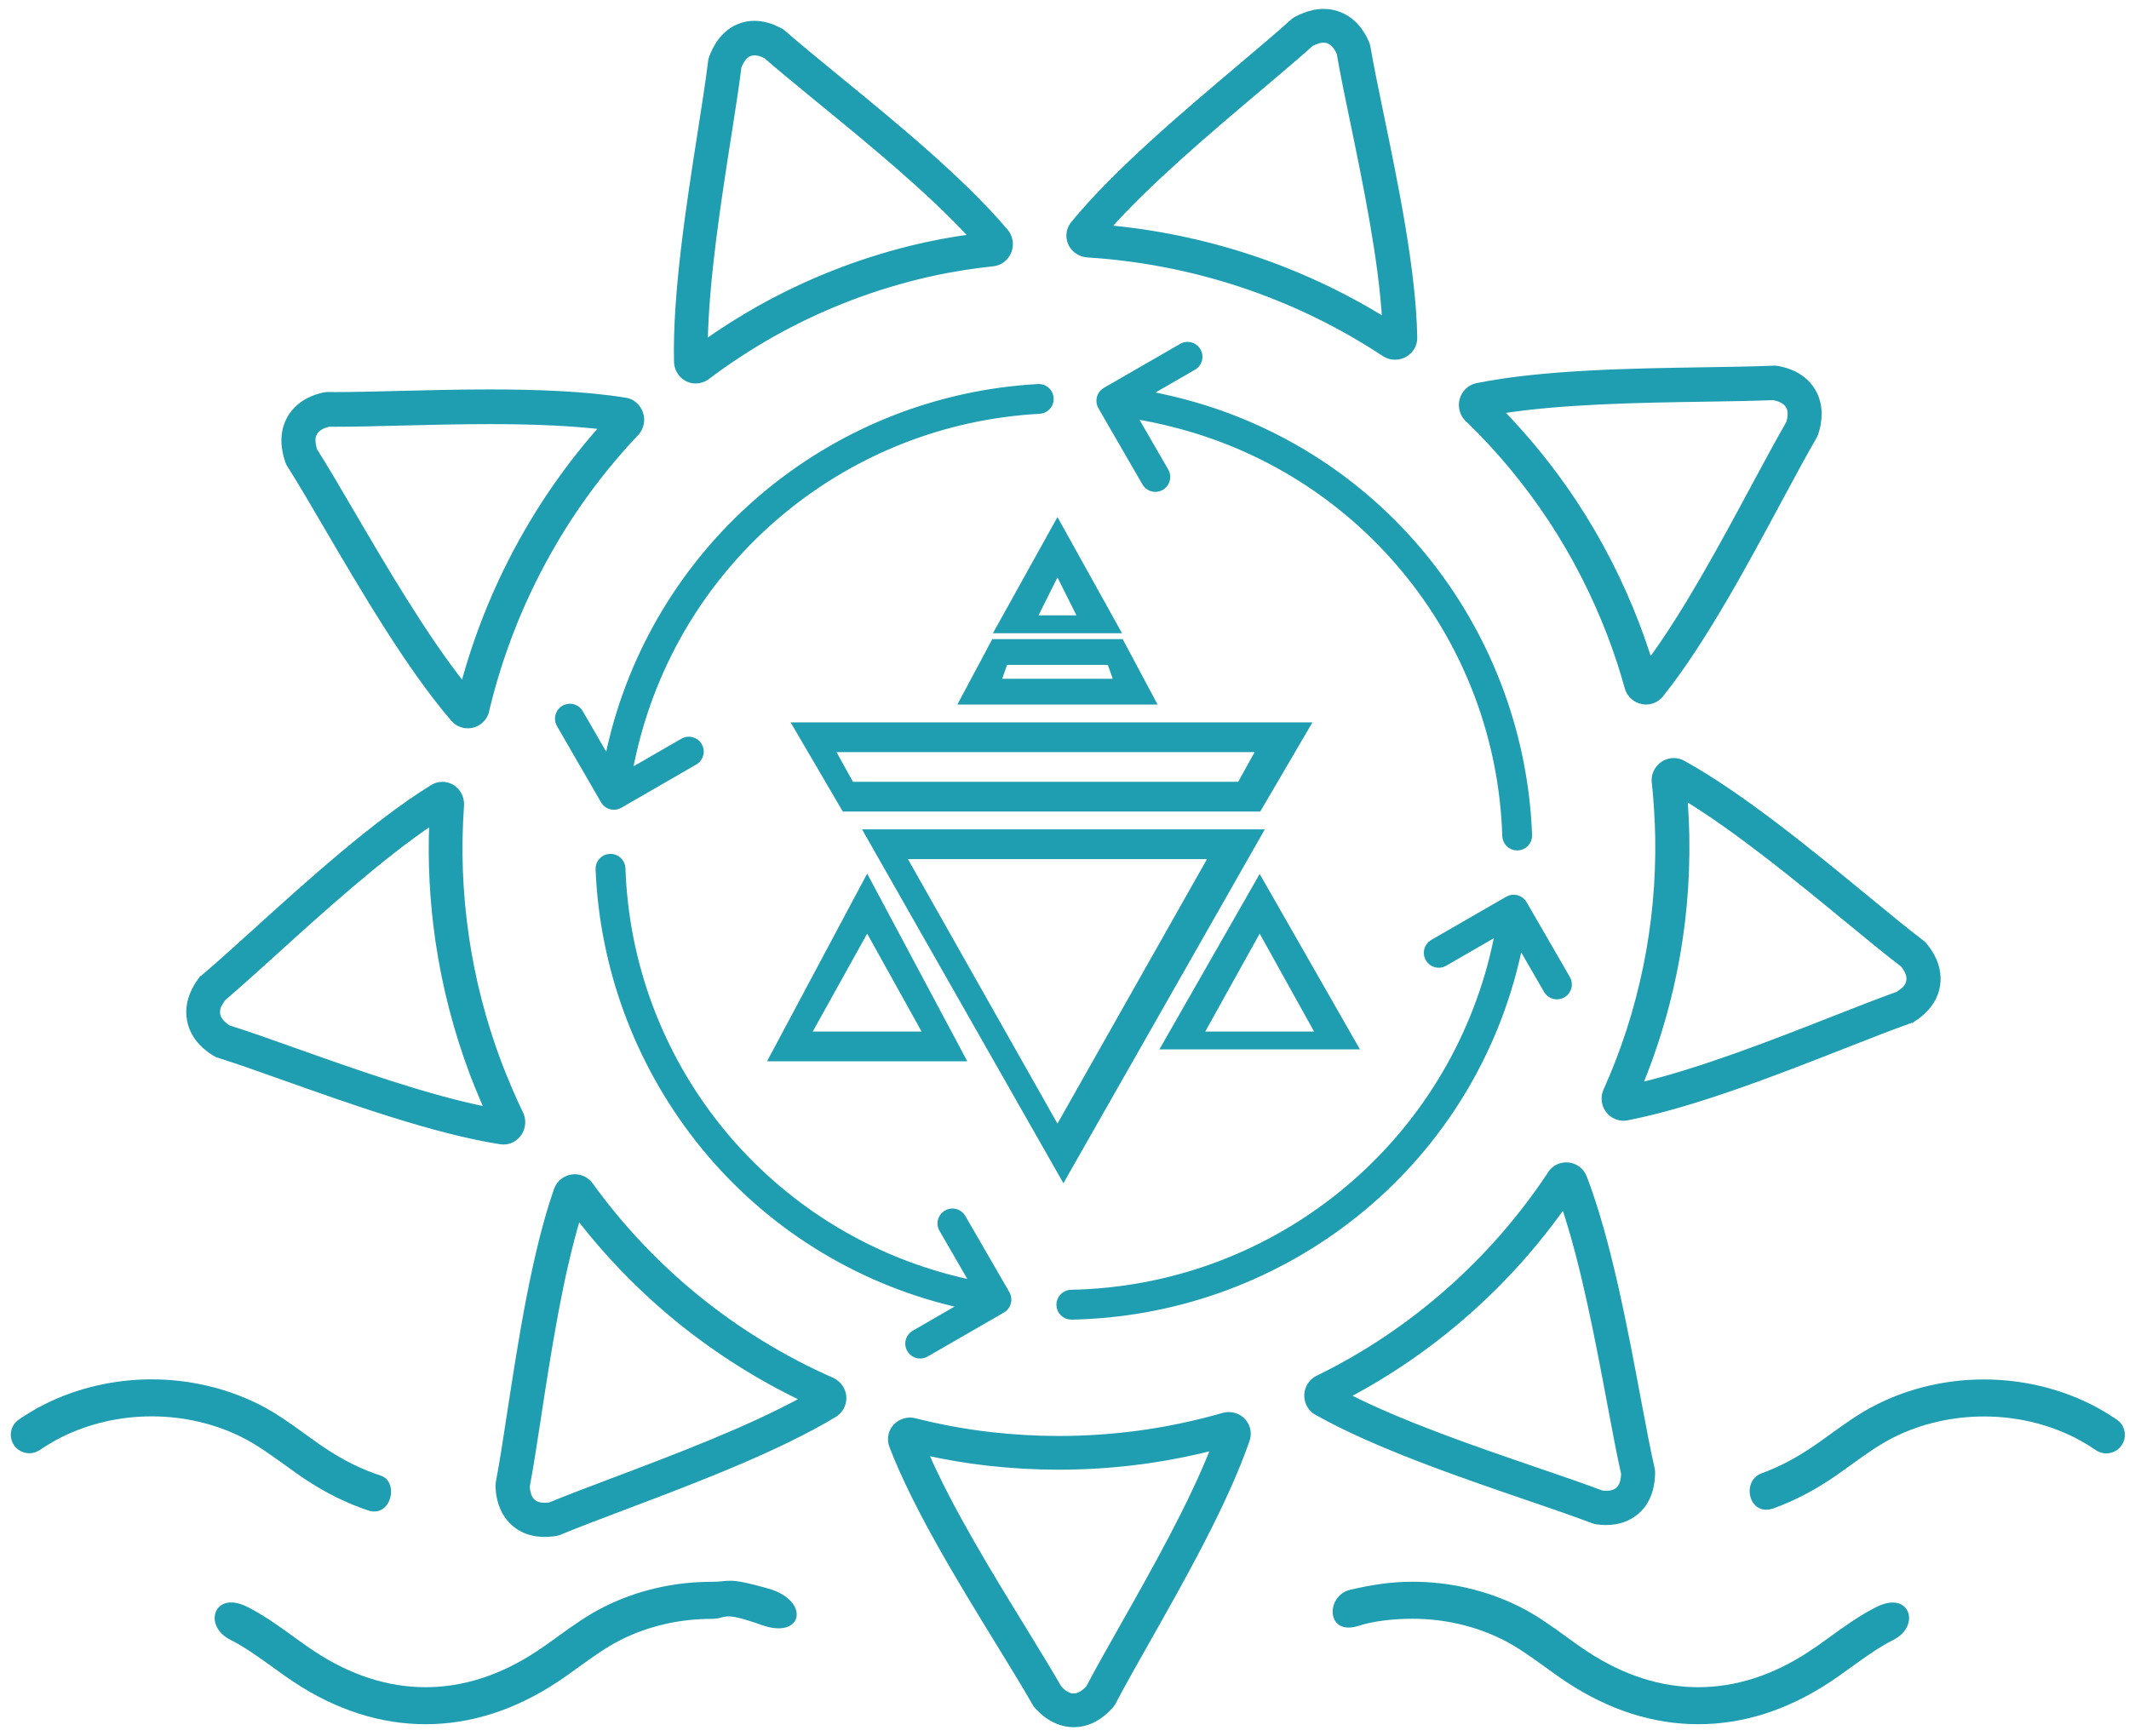 <?xml version="1.0" encoding="UTF-8"?>
<svg width="179px" height="146px" viewBox="0 0 179 146" version="1.1" xmlns="http://www.w3.org/2000/svg" xmlns:xlink="http://www.w3.org/1999/xlink">
    <title>Group 39</title>
    <g id="Page-1" stroke="none" stroke-width="1" fill="none" fill-rule="evenodd">
        <g id="LBV_Franchise_01-Desktop-Copy-3" transform="translate(-245, -1702)" fill="#1E9EB0">
            <g id="vision" transform="translate(0, 919)">
                <g id="Group-2" transform="translate(0, 384)">
                    <g id="Group-39" transform="translate(245.909, 400)">
                        <g id="Group-6" transform="translate(15, 0)" stroke="#1E9EB0" stroke-width="0.5">
                            <path d="M25.256,32 C22.595,32 19.956,32.066 17.563,32.127 C15.597,32.179 13.791,32.223 12.309,32.223 C12.082,32.223 11.864,32.223 11.652,32.219 C11.529,32.219 11.405,32.237 11.282,32.261 C11.051,32.313 10.845,32.38 10.638,32.446 C9.624,32.809 8.883,33.424 8.438,34.249 C7.991,35.074 7.886,36.035 8.124,37.105 L8.124,37.113 C8.173,37.314 8.231,37.533 8.305,37.76 C8.346,37.888 8.405,38.005 8.471,38.105 C9.361,39.504 10.383,41.247 11.52,43.192 L11.52,43.192 C14.604,48.464 18.495,55.117 22.221,59.444 C22.538,59.813 22.981,60 23.424,60 C23.8,60 24.177,59.866 24.479,59.596 C24.768,59.343 24.942,58.998 24.998,58.643 C26.038,54.316 27.637,50.131 29.748,46.224 C31.858,42.307 34.472,38.679 37.546,35.437 C38.165,34.788 38.149,33.761 37.513,33.13 C37.258,32.869 36.928,32.717 36.598,32.683 C33.264,32.148 29.234,32 25.256,32 M25.256,34.417 C29.141,34.417 32.287,34.567 34.817,34.873 C32.057,37.958 29.658,41.379 27.675,45.056 C25.688,48.738 24.134,52.648 23.049,56.699 C19.751,52.551 16.34,46.72 13.552,41.953 C12.329,39.863 11.391,38.265 10.515,36.885 C10.488,36.795 10.465,36.707 10.443,36.621 L10.43,36.566 C10.288,35.93 10.408,35.604 10.509,35.416 C10.569,35.305 10.752,34.966 11.359,34.749 C11.484,34.709 11.607,34.665 11.723,34.636 L12.309,34.639 C13.788,34.639 15.517,34.597 17.623,34.543 C19.951,34.485 22.59,34.417 25.256,34.417" id="Fill-7"></path>
                            <path d="M21.281,65 C20.946,65 20.636,65.106 20.385,65.288 C15.625,68.238 10.075,73.253 5.658,77.255 C3.987,78.768 2.472,80.138 1.249,81.175 C1.151,81.259 1.062,81.351 0.997,81.451 L0.979,81.434 C0.842,81.618 0.727,81.801 0.613,81.993 C0.067,82.938 -0.112,83.883 0.067,84.801 C0.246,85.721 0.76,86.532 1.616,87.192 C1.779,87.318 1.966,87.443 2.161,87.568 C2.292,87.652 2.431,87.71 2.568,87.744 C4.109,88.228 5.943,88.881 7.964,89.599 L7.964,89.599 C13.579,91.596 20.67,94.121 26.18,94.981 C26.261,94.994 26.34,95 26.418,95 C27.187,95 27.862,94.423 27.981,93.619 C28.038,93.243 27.965,92.875 27.794,92.566 C27.483,91.93 27.182,91.271 26.889,90.569 C26.571,89.824 26.278,89.106 26.017,88.42 C24.697,84.91 23.784,81.335 23.262,77.748 C22.724,74.054 22.594,70.37 22.855,66.734 C22.911,65.84 22.259,65.063 21.387,65.003 C21.352,65.002 21.317,65 21.281,65 M20.435,68.091 C20.293,71.422 20.466,74.782 20.949,78.103 C21.501,81.901 22.473,85.662 23.837,89.293 C24.11,90.006 24.416,90.756 24.739,91.513 C24.857,91.796 24.977,92.075 25.102,92.355 C20.039,91.354 13.832,89.148 8.731,87.333 C6.746,86.627 4.87,85.961 3.287,85.462 C3.192,85.399 3.102,85.337 3.022,85.276 C2.519,84.888 2.403,84.55 2.361,84.331 C2.327,84.154 2.308,83.88 2.489,83.481 L2.841,82.937 C4.106,81.861 5.681,80.434 7.208,79.053 C10.986,75.628 16.046,71.043 20.435,68.091" id="Fill-4"></path>
                            <path d="M95.376,0 C94.827,0 94.254,0.12 93.669,0.363 C93.444,0.452 93.243,0.55 93.069,0.649 C92.935,0.722 92.81,0.811 92.709,0.917 C91.517,1.993 90.006,3.263 88.328,4.682 L88.328,4.682 C83.738,8.561 77.937,13.459 74.357,17.826 C73.798,18.502 73.906,19.505 74.607,20.051 C74.882,20.263 75.2,20.377 75.516,20.4 C79.982,20.677 84.372,21.541 88.561,22.935 C92.784,24.345 96.791,26.292 100.48,28.729 C100.758,28.913 101.074,29 101.387,29 C101.904,29 102.412,28.757 102.723,28.305 C102.917,28.027 103.008,27.709 103,27.393 C102.907,21.819 101.396,14.517 100.196,8.708 C99.745,6.547 99.344,4.599 99.068,2.978 C99.044,2.824 98.993,2.669 98.918,2.53 C98.835,2.336 98.752,2.172 98.667,2.025 C98.134,1.096 97.399,0.477 96.515,0.184 C96.149,0.061 95.769,0 95.376,0 M95.376,2.339 C95.506,2.339 95.624,2.357 95.745,2.398 C95.863,2.439 96.227,2.559 96.574,3.16 C96.619,3.238 96.663,3.326 96.708,3.43 L96.724,3.469 C97.008,5.123 97.419,7.113 97.848,9.177 C98.932,14.411 100.256,20.813 100.55,25.977 C97.042,23.802 93.276,22.037 89.334,20.721 C85.373,19.404 81.281,18.551 77.172,18.181 C80.636,14.276 85.709,9.988 89.896,6.45 L90.242,6.157 C91.825,4.819 93.192,3.664 94.329,2.64 C94.405,2.601 94.493,2.56 94.607,2.515 C94.888,2.398 95.148,2.339 95.376,2.339" id="Fill-1"></path>
                            <path d="M47.516,1 C47.074,1 46.651,1.082 46.249,1.245 C45.399,1.58 44.714,2.242 44.225,3.22 C44.119,3.43 44.038,3.631 43.955,3.832 C43.899,3.991 43.866,4.15 43.858,4.31 C43.669,5.825 43.36,7.834 43.009,10.061 C42.07,16.073 40.879,23.658 41.01,29.409 C41.026,30.295 41.727,31 42.587,31 C42.596,31 42.607,31 42.617,31 C42.96,30.992 43.269,30.875 43.522,30.691 C45.252,29.384 47.089,28.179 49.015,27.09 C50.908,26.028 52.883,25.081 54.931,24.269 C56.996,23.448 59.077,22.787 61.157,22.268 C63.279,21.741 65.426,21.372 67.58,21.146 C68.445,21.054 69.081,20.259 68.992,19.362 C68.951,18.995 68.804,18.676 68.575,18.425 C64.902,14.096 59.11,9.358 54.482,5.574 C52.719,4.126 51.128,2.826 49.944,1.788 C49.823,1.679 49.684,1.596 49.537,1.529 C49.365,1.446 49.203,1.37 49.039,1.303 C48.516,1.101 48.005,1 47.516,1 M47.516,3.403 C47.724,3.403 47.958,3.453 48.169,3.534 C48.269,3.575 48.367,3.621 48.503,3.685 C49.56,4.609 50.878,5.691 52.397,6.939 L53.022,7.453 C57.202,10.871 62.318,15.054 65.864,18.933 C64.073,19.173 62.311,19.509 60.604,19.932 C58.382,20.488 56.188,21.193 54.087,22.028 C51.977,22.864 49.891,23.859 47.885,24.986 C46.319,25.871 44.792,26.84 43.346,27.867 C43.427,22.579 44.458,15.969 45.302,10.565 L45.321,10.444 C45.646,8.377 45.982,6.224 46.181,4.613 L46.183,4.595 C46.219,4.505 46.259,4.416 46.309,4.316 C46.634,3.667 46.976,3.531 47.107,3.48 C47.235,3.429 47.37,3.403 47.516,3.403" id="Fill-9"></path>
                            <path d="M133.259,30 C133.224,30 133.19,30.002 133.153,30.003 C131.541,30.07 129.574,30.104 127.385,30.137 L127.385,30.137 C121.376,30.229 113.804,30.345 108.289,31.465 C107.426,31.639 106.858,32.491 107.031,33.376 C107.105,33.751 107.302,34.077 107.574,34.302 C110.141,36.789 112.47,39.585 114.488,42.64 C116.47,45.644 118.158,48.916 119.5,52.43 C119.771,53.156 120.034,53.883 120.273,54.616 L120.299,54.693 C120.503,55.327 120.717,56.036 120.939,56.82 C121.138,57.534 121.784,58 122.481,58 C122.624,58 122.771,57.979 122.916,57.939 C123.286,57.831 123.582,57.606 123.788,57.313 C127.319,52.88 130.883,46.229 133.73,40.928 C134.791,38.959 135.747,37.182 136.602,35.705 C136.684,35.562 136.742,35.42 136.775,35.27 C136.832,35.079 136.874,34.885 136.915,34.702 C137.112,33.625 136.964,32.674 136.487,31.881 C136.01,31.08 135.245,30.505 134.215,30.187 C134.01,30.12 133.796,30.07 133.574,30.029 C133.468,30.01 133.364,30 133.259,30 M133.216,32.397 C133.312,32.418 133.412,32.442 133.528,32.479 C134.208,32.688 134.402,33.014 134.471,33.13 C134.533,33.234 134.723,33.55 134.599,34.231 C134.574,34.341 134.55,34.456 134.516,34.572 L134.512,34.584 C133.697,35.995 132.786,37.685 131.824,39.47 L131.656,39.783 L131.579,39.925 C129.018,44.691 125.884,50.525 122.785,54.717 C122.703,54.448 122.621,54.19 122.541,53.944 L122.517,53.867 C122.242,53.022 121.941,52.201 121.702,51.566 C120.319,47.942 118.552,44.491 116.45,41.307 C114.617,38.53 112.516,35.927 110.193,33.552 C115.346,32.717 121.988,32.616 127.42,32.531 C129.605,32.499 131.55,32.466 133.216,32.397" id="Fill-11"></path>
                            <path d="M124.814,63 C124.247,63 123.697,63.304 123.406,63.838 C123.225,64.169 123.169,64.539 123.226,64.887 C123.305,65.588 123.367,66.31 123.408,67.068 C123.457,67.874 123.492,68.648 123.507,69.379 C123.569,73.118 123.221,76.778 122.498,80.307 C121.754,83.944 120.624,87.43 119.139,90.732 C118.781,91.546 119.138,92.499 119.947,92.86 C120.16,92.956 120.381,93 120.596,93 C120.733,93 120.868,92.983 120.997,92.948 C126.526,91.864 133.512,89.131 139.074,86.944 C141.177,86.119 143.086,85.371 144.601,84.833 C144.722,84.79 144.839,84.736 144.935,84.664 L144.945,84.686 C145.139,84.562 145.31,84.43 145.484,84.292 C146.324,83.602 146.817,82.783 146.959,81.863 C147.1,80.941 146.888,80.005 146.299,79.087 C146.187,78.914 146.051,78.731 145.907,78.545 C145.811,78.421 145.7,78.318 145.578,78.239 C144.278,77.245 142.755,75.994 141.078,74.614 L141.078,74.614 C136.416,70.778 130.531,65.935 125.583,63.199 C125.338,63.064 125.075,63 124.814,63 M125.714,66.027 C130.191,68.739 135.345,72.977 139.578,76.46 C141.228,77.816 142.785,79.097 144.119,80.118 C144.188,80.208 144.255,80.299 144.308,80.383 C144.656,80.922 144.651,81.276 144.616,81.496 C144.589,81.674 144.514,81.935 144.206,82.246 L143.686,82.629 C142.116,83.19 140.133,83.969 138.212,84.723 C133.454,86.594 127.081,89.098 121.904,90.312 C123.171,87.255 124.149,84.058 124.819,80.788 C125.585,77.05 125.94,73.198 125.875,69.33 C125.86,68.569 125.825,67.761 125.774,66.941 C125.757,66.636 125.738,66.332 125.714,66.027" id="Fill-15"></path>
                            <path d="M87.403,118 C87.254,118 87.107,118.02 86.967,118.058 C84.889,118.656 82.745,119.126 80.556,119.459 C78.405,119.779 76.217,119.964 74.006,120.003 C73.707,120.008 73.408,120.011 73.11,120.011 C71.188,120.011 69.296,119.9 67.44,119.691 C65.255,119.444 63.1,119.044 60.985,118.511 C60.855,118.478 60.724,118.463 60.594,118.463 C59.884,118.463 59.231,118.936 59.047,119.654 C58.962,120.004 58.994,120.346 59.125,120.652 C61.135,125.865 65.014,132.178 68.111,137.221 C69.29,139.149 70.356,140.879 71.124,142.233 C71.202,142.374 71.306,142.499 71.423,142.61 C71.556,142.745 71.685,142.87 71.816,142.988 C72.604,143.659 73.464,144 74.353,144 C74.382,144 74.408,144 74.437,143.999 C75.352,143.985 76.225,143.616 77.018,142.89 C77.189,142.736 77.334,142.58 77.48,142.424 C77.587,142.3 77.672,142.166 77.734,142.022 C78.424,140.705 79.396,138.976 80.48,137.064 L80.48,137.064 C83.4,131.9 87.092,125.385 88.912,120.09 C89.2,119.266 88.761,118.371 87.929,118.086 C87.754,118.027 87.576,118 87.403,118 M86.179,120.696 C84.317,125.494 81.108,131.172 78.482,135.815 L78.423,135.921 C77.416,137.696 76.373,139.546 75.638,140.949 L75.631,140.965 C75.566,141.032 75.498,141.102 75.418,141.174 C74.891,141.655 74.522,141.661 74.353,141.664 C74.235,141.664 73.88,141.664 73.394,141.25 C73.313,141.178 73.235,141.104 73.129,140.998 C72.44,139.789 71.558,138.347 70.542,136.685 L70.128,136.008 C67.328,131.451 63.903,125.876 61.86,121.12 C63.636,121.515 65.417,121.814 67.174,122.013 C69.15,122.235 71.147,122.347 73.11,122.347 C73.422,122.347 73.735,122.344 74.046,122.339 C76.326,122.298 78.633,122.107 80.913,121.767 C82.694,121.498 84.465,121.137 86.179,120.696" id="Fill-20"></path>
                            <path d="M32.416,98 C32.091,98 31.763,98.098 31.478,98.304 C31.203,98.503 31.006,98.775 30.904,99.08 C29.04,104.418 27.894,111.883 26.982,117.825 C26.648,120.033 26.339,122.024 26.029,123.662 C25.999,123.818 25.991,123.983 26.013,124.141 C26.021,124.354 26.043,124.538 26.068,124.707 C26.241,125.772 26.708,126.614 27.43,127.194 C28.084,127.723 28.913,128 29.878,128 C29.965,128 30.052,127.997 30.142,127.992 C30.383,127.984 30.603,127.959 30.801,127.926 C30.949,127.902 31.098,127.859 31.228,127.793 C32.715,127.175 34.566,126.479 36.622,125.701 L36.622,125.701 C42.253,123.573 49.363,120.887 54.224,117.948 C54.981,117.496 55.229,116.505 54.767,115.746 C54.585,115.45 54.33,115.233 54.044,115.102 C49.984,113.317 46.2,110.998 42.786,108.244 C39.347,105.463 36.299,102.242 33.717,98.666 C33.402,98.231 32.913,98 32.416,98 M32.69,101.262 C35.194,104.527 38.082,107.491 41.293,110.089 C44.52,112.691 48.032,114.898 51.727,116.652 C47.137,119.189 40.915,121.542 35.782,123.483 L35.345,123.649 C33.408,124.381 31.736,125.014 30.322,125.6 C30.239,125.611 30.144,125.619 30.022,125.624 L29.878,125.629 C29.466,125.629 29.156,125.538 28.92,125.347 C28.823,125.27 28.527,125.031 28.415,124.338 C28.4,124.248 28.389,124.15 28.385,124.037 L28.383,123.994 C28.696,122.324 29.01,120.291 29.33,118.18 C30.151,112.827 31.157,106.28 32.69,101.262" id="Fill-13"></path>
                            <path d="M115.781,97 C115.591,97 115.398,97.035 115.21,97.108 C114.856,97.241 114.579,97.5 114.406,97.808 C111.984,101.449 109.087,104.765 105.805,107.646 C102.52,110.537 98.861,112.986 94.903,114.919 C94.107,115.304 93.777,116.261 94.159,117.064 C94.311,117.394 94.567,117.647 94.865,117.793 C99.763,120.544 106.834,122.97 112.461,124.898 C114.599,125.628 116.534,126.291 118.014,126.857 C118.13,126.9 118.251,126.929 118.375,126.948 C118.608,126.981 118.823,126.991 119.038,126.999 C119.064,127 119.091,127 119.118,127 C120.152,127 121.023,126.689 121.7,126.096 C122.392,125.487 122.814,124.636 122.949,123.564 L122.952,123.557 C122.973,123.353 122.993,123.131 122.999,122.894 C123.004,122.764 122.988,122.634 122.962,122.518 C122.597,120.917 122.227,118.952 121.817,116.759 L121.817,116.761 C120.705,110.819 119.3,103.321 117.269,98.03 C117.024,97.389 116.418,97 115.781,97 M115.575,100.281 C117.266,105.257 118.496,111.828 119.504,117.202 C119.945,119.556 120.287,121.358 120.642,122.939 C120.637,123.032 120.629,123.123 120.62,123.21 L120.614,123.264 C120.533,123.9 120.312,124.16 120.154,124.3 C120.064,124.379 119.789,124.62 119.137,124.622 C119.008,124.616 118.879,124.614 118.76,124.598 C117.297,124.043 115.459,123.41 113.216,122.644 C108.134,120.903 101.912,118.774 97.262,116.386 C100.876,114.489 104.263,112.156 107.349,109.443 C110.441,106.729 113.204,103.651 115.575,100.281" id="Fill-18"></path>
                            <path d="M90,73 L82,87 L98,87 L90,73 Z M90,77 L95,86 L85,86 L90,77 Z" id="Fill-23"></path>
                            <path d="M57,73 L49,88 L65,88 L57,73 Z M57,77 L62,86 L52,86 L57,77 Z" id="Fill-23"></path>
                            <path d="M73,43 L68,52 L78,52 L73,43 Z M73,47 L75,51 L71,51 L73,47 Z" id="Fill-27"></path>
                            <path d="M78.333,53 L81,58 L65,58 L67.668,53 L78.333,53 Z M77.416,54.665 L68.586,54.665 L68,56.336 L78,56.336 L77.416,54.665 Z" id="Fill-29"></path>
                            <path d="M94,60 L51,60 L55.095,67 L89.905,67 L94,60 Z M90,62 L88.342,65 L55.658,65 L54,62 L90,62 Z" id="Fill-31"></path>
                            <path d="M90,69 L57,69 L73.499,98 L90,69 Z M86,71 L72.999,94 L60,71 L86,71 Z" id="Fill-33"></path>
                            <path d="M80.327,39.557 C80.574,40.055 81.177,40.257 81.675,40.011 C82.173,39.764 82.375,39.161 82.128,38.665 C82.109,38.626 82.087,38.588 82.064,38.553 L79.414,33.969 C80.667,34.171 81.91,34.438 83.138,34.765 C98.946,38.924 110.138,52.974 110.648,69.303 C110.667,69.843 111.113,70.271 111.653,70.271 L111.689,70.271 C112.242,70.251 112.675,69.786 112.656,69.234 C112.342,60.96 109.43,52.993 104.331,46.466 C99.117,39.786 91.857,34.997 83.663,32.829 C82.631,32.556 81.585,32.319 80.534,32.127 L84.385,29.905 C84.882,29.659 85.086,29.055 84.838,28.558 C84.592,28.062 83.99,27.858 83.492,28.105 C83.453,28.124 83.416,28.146 83.38,28.17 L77.025,31.834 C76.546,32.114 76.382,32.725 76.658,33.205 L80.327,39.557 Z M115.896,81.345 L112.225,74.992 C111.947,74.514 111.334,74.351 110.854,74.628 L104.497,78.294 C104.036,78.604 103.911,79.227 104.221,79.688 C104.5,80.108 105.05,80.255 105.502,80.03 L110.034,77.416 C109.857,78.354 109.645,79.289 109.398,80.21 C105.069,96.183 90.714,107.388 74.159,107.716 C73.603,107.721 73.157,108.174 73.16,108.73 C73.165,109.284 73.618,109.731 74.173,109.726 L74.19,109.726 C82.601,109.564 90.74,106.715 97.414,101.597 C104.241,96.376 109.139,89.035 111.337,80.729 C111.541,79.963 111.723,79.189 111.885,78.411 L114.159,82.348 C114.467,82.809 115.091,82.933 115.553,82.624 C115.973,82.344 116.12,81.795 115.896,81.343 L115.896,81.345 Z M35.707,66.846 C35.884,66.846 36.056,66.8 36.208,66.712 L42.564,63.044 C43.027,62.736 43.15,62.112 42.842,61.651 C42.561,61.231 42.013,61.084 41.559,61.309 L37.01,63.933 C37.192,62.949 37.412,61.97 37.671,61.004 C41.796,45.515 55.424,34.437 71.438,33.552 C71.992,33.548 72.438,33.093 72.433,32.539 C72.429,31.984 71.975,31.538 71.419,31.542 C71.387,31.542 71.356,31.545 71.324,31.549 C54.454,32.509 40.104,44.175 35.731,60.486 C35.517,61.283 35.329,62.089 35.165,62.899 L32.907,58.991 C32.659,58.493 32.057,58.291 31.559,58.537 C31.061,58.784 30.858,59.387 31.106,59.884 C31.125,59.922 31.145,59.96 31.171,59.996 L34.841,66.349 C35.021,66.657 35.35,66.846 35.707,66.846 Z M68.741,107.792 C69.017,108.272 68.853,108.885 68.374,109.163 L62.016,112.831 C61.553,113.139 60.929,113.015 60.621,112.554 C60.313,112.092 60.436,111.468 60.899,111.16 C60.934,111.136 60.972,111.114 61.01,111.095 L65.02,108.78 C64.478,108.66 63.937,108.531 63.402,108.387 C55.228,106.222 47.985,101.451 42.776,94.795 C37.68,88.291 34.756,80.353 34.414,72.1 C34.394,71.545 34.827,71.078 35.381,71.058 C35.936,71.035 36.404,71.468 36.426,72.024 C36.988,88.305 48.164,102.294 63.926,106.448 C64.587,106.625 65.252,106.783 65.922,106.924 L63.332,102.444 C63.023,101.983 63.147,101.359 63.609,101.051 C64.07,100.742 64.694,100.866 65.004,101.327 C65.028,101.364 65.048,101.4 65.069,101.44 L68.741,107.792 Z" id="Stroke-37"></path>
                        </g>
                        <g id="Group-14" transform="translate(0, 115)">
                            <path d="M112.611,17.695 C114.467,17.265 116.082,17.02 117.843,17.02 C120.952,17.02 124.067,17.726 126.872,19.128 C128.259,19.826 129.514,20.726 130.758,21.631 C131.321,22.033 131.874,22.442 132.509,22.859 C135.552,24.879 138.717,25.889 141.875,25.889 C145.023,25.889 148.187,24.879 151.23,22.859 C151.866,22.442 152.419,22.04 152.982,21.631 C154.226,20.734 155.472,19.835 156.87,19.137 C159.673,17.726 160.62,20.734 158.274,21.912 C157.078,22.514 155.945,23.331 154.806,24.15 C154.17,24.606 153.543,25.064 152.957,25.45 C149.384,27.815 145.642,29.001 141.875,29.001 C138.108,29.001 134.364,27.815 130.791,25.45 C130.205,25.064 129.577,24.606 128.944,24.15 C127.803,23.331 126.662,22.506 125.465,21.904 C123.121,20.726 120.485,20.132 117.843,20.132 C116.319,20.132 114.607,20.309 113.333,20.723 C110.541,21.631 110.541,18.174 112.611,17.695 Z" id="Path-Copy-2"></path>
                            <path d="M147.207,7.9 C148.564,7.403 149.908,6.716 151.23,5.839 C151.866,5.422 152.419,5.02 152.982,4.611 C154.226,3.714 155.472,2.815 156.87,2.117 C159.673,0.706 162.788,0.008 165.896,0.008 C169.005,0.008 172.12,0.714 174.925,2.117 C175.285,2.301 175.655,2.503 176.016,2.718 C176.362,2.928 176.707,3.143 177.053,3.377 C177.768,3.849 177.959,4.82 177.478,5.533 C177.003,6.247 176.033,6.44 175.317,5.96 C175.021,5.759 174.723,5.574 174.419,5.389 C174.129,5.221 173.831,5.052 173.518,4.892 C171.174,3.714 168.538,3.121 165.896,3.121 C163.254,3.121 160.62,3.714 158.274,4.892 C157.078,5.494 155.945,6.311 154.806,7.13 C154.17,7.586 153.543,8.044 152.957,8.43 C151.406,9.456 149.823,10.261 148.219,10.843 C146.13,11.601 145.441,8.546 147.207,7.9 Z" id="Path-Copy-4"></path>
                            <path d="M19.872,19.128 C21.259,19.826 22.514,20.726 23.758,21.631 C24.321,22.033 24.874,22.442 25.509,22.859 C28.552,24.879 31.717,25.889 34.875,25.889 C38.023,25.889 41.187,24.879 44.23,22.859 C44.866,22.442 45.419,22.04 45.982,21.631 C47.226,20.734 48.472,19.835 49.87,19.137 C52.673,17.726 55.788,17.028 58.896,17.028 C60.512,17.028 60.174,16.595 63.703,17.599 C67.232,18.603 66.644,21.904 63.135,20.66 C59.625,19.417 60.326,20.141 58.896,20.141 C56.254,20.141 53.62,20.734 51.274,21.912 C50.078,22.514 48.945,23.331 47.806,24.15 C47.17,24.606 46.543,25.064 45.957,25.45 C42.384,27.815 38.642,29.001 34.875,29.001 C31.108,29.001 27.364,27.815 23.791,25.45 C23.205,25.064 22.577,24.606 21.944,24.15 C20.803,23.331 19.662,22.506 18.465,21.904 C16.121,20.726 17.067,17.726 19.872,19.128 Z" id="Path-Copy-3"></path>
                            <path d="M2.422,5.95 C1.707,6.424 0.744,6.239 0.261,5.525 C-0.212,4.812 -0.027,3.849 0.687,3.369 C1.024,3.143 1.37,2.919 1.723,2.71 C2.085,2.494 2.455,2.285 2.815,2.108 C5.619,0.698 8.734,0 11.843,0 C14.952,0 18.067,0.706 20.872,2.108 C22.259,2.806 23.514,3.706 24.758,4.611 C25.321,5.013 25.874,5.422 26.509,5.839 C28.014,6.837 29.548,7.589 31.096,8.094 C32.68,8.611 31.975,11.662 30.055,11.025 C28.272,10.434 26.511,9.568 24.791,8.43 C24.205,8.044 23.577,7.586 22.944,7.13 C21.803,6.311 20.662,5.486 19.465,4.884 C17.121,3.706 14.485,3.112 11.843,3.112 C9.201,3.112 6.567,3.706 4.221,4.884 C3.909,5.036 3.611,5.204 3.323,5.381 C3.016,5.566 2.712,5.75 2.422,5.95 Z" id="Path-Copy-5"></path>
                        </g>
                    </g>
                </g>
            </g>
        </g>
    </g>
</svg>